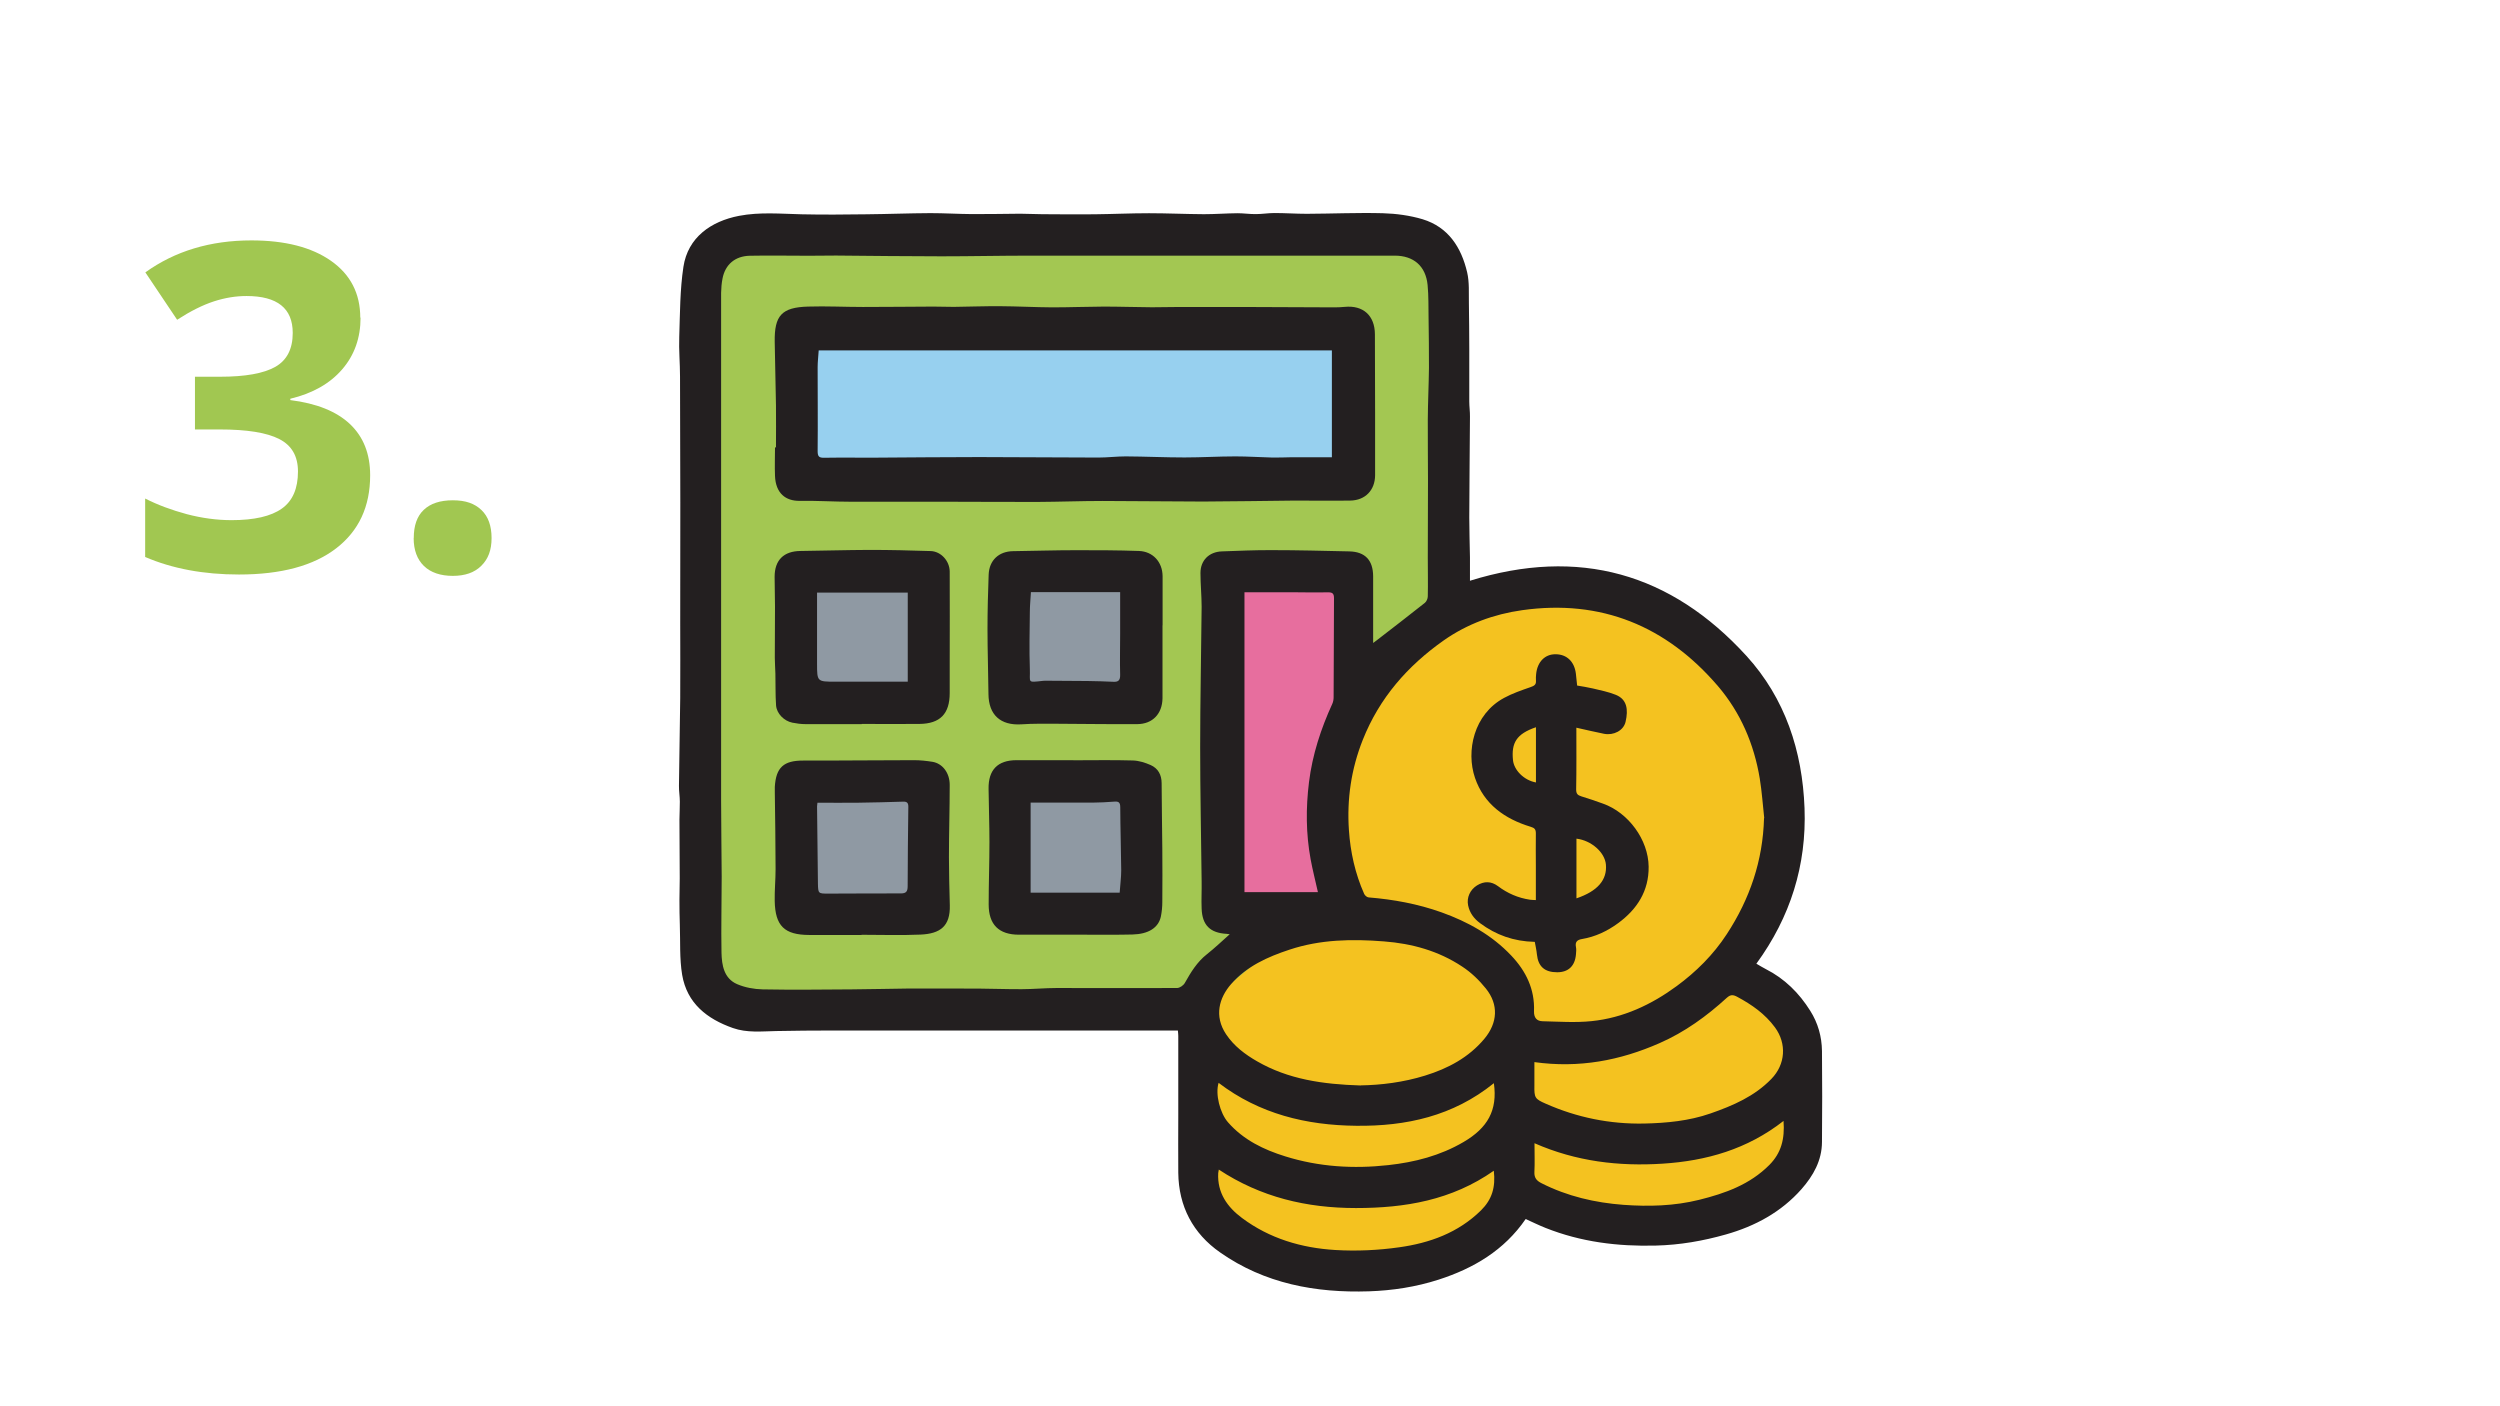 <?xml version="1.0" encoding="UTF-8"?><svg id="Layer_1" xmlns="http://www.w3.org/2000/svg" xmlns:xlink="http://www.w3.org/1999/xlink" viewBox="0 0 258 145.14"><defs><style>.cls-1{fill:#a1c751;}.cls-2{fill:#97d0ef;}.cls-3{fill:#a3c752;}.cls-4{fill:#8f99a3;}.cls-5{clip-path:url(#clippath);}.cls-6{fill:#e76e9e;}.cls-7{fill:none;}.cls-8{fill:#231f20;}.cls-9{fill:#f4c220;}</style><clipPath id="clippath"><rect class="cls-7" width="258" height="145.14"/></clipPath></defs><polygon class="cls-9" points="137.46 78.45 137.67 94.16 125.84 99.04 123.67 107.46 123.67 124.87 132.86 130.97 147.51 130.97 157.31 124.43 171.22 127.5 185.35 120.69 186.59 106.96 179.43 100.33 184.09 85.77 179.68 70.36 167.1 61.16 155.13 61.11 141.91 70.36 137.46 78.45"/><polygon class="cls-3" points="76.06 24.31 145.14 24.31 149.33 26.35 149.33 62.7 140.07 72.57 137.67 91.12 133.05 96.47 123.43 104.51 76.06 104.51 71.37 98.55 72.6 26.35 76.06 24.31"/><polygon class="cls-6" points="125.65 58.96 125.84 92.71 139.18 94.16 137.46 81.72 140.07 69.35 139.18 58.96 125.65 58.96"/><rect class="cls-4" x="82.22" y="58.96" width="13.32" height="13.36"/><rect class="cls-4" x="104.38" y="58.96" width="13.32" height="13.36"/><rect class="cls-4" x="82.22" y="80.79" width="13.32" height="13.36"/><rect class="cls-4" x="104.38" y="80.79" width="13.32" height="13.36"/><rect class="cls-2" x="82.22" y="34.7" width="56.96" height="14.11"/><g class="cls-5"><path class="cls-8" d="m158.36,117.98c0,1.09.04,2.03-.01,2.97-.03.61.24.91.74,1.16,2.66,1.35,5.52,2.01,8.46,2.23,2.61.19,5.23.12,7.81-.52,2.69-.67,5.22-1.57,7.24-3.6,1.22-1.23,1.6-2.67,1.46-4.54-3.76,2.94-7.98,4.12-12.48,4.41-4.51.29-8.91-.22-13.22-2.11m-4.2,2.84c-4.35,3.05-9.18,3.85-14.23,3.85-5.07,0-9.82-1.11-14.15-3.97-.03.19-.05.28-.06.36-.11,2.04.94,3.51,2.46,4.64,2.84,2.12,6.14,3.09,9.62,3.3,2.19.13,4.43.03,6.6-.28,3.14-.44,6.08-1.49,8.44-3.81,1.13-1.12,1.52-2.38,1.32-4.1m0-9.02c-4.21,3.4-9.06,4.45-14.2,4.39-5.15-.05-9.99-1.22-14.2-4.43-.36,1.16.14,3.12.97,4.07,1.59,1.82,3.69,2.83,5.92,3.52,3.46,1.08,7.02,1.3,10.62.9,2.73-.3,5.35-.97,7.76-2.38,2.5-1.46,3.53-3.28,3.14-6.07m4.18-2.18c0,.83.01,1.63,0,2.42-.02,1.24.04,1.38,1.17,1.87,3.23,1.43,6.63,2.12,10.15,2.05,2.32-.05,4.63-.27,6.85-1.04,2.32-.81,4.54-1.76,6.29-3.57,1.45-1.49,1.6-3.63.37-5.31-1.03-1.4-2.39-2.35-3.9-3.16-.43-.23-.69-.24-1.07.1-2.08,1.9-4.34,3.54-6.94,4.68-4.09,1.8-8.31,2.6-12.92,1.96m-29.92-48.5v30.96h7.58c-.27-1.22-.55-2.29-.75-3.38-.49-2.65-.5-5.31-.17-7.98.35-2.83,1.23-5.51,2.41-8.09.09-.2.13-.44.13-.66.02-3.41.02-6.82.04-10.23,0-.51-.19-.61-.64-.6-1.21.02-2.41,0-3.62-.01-1.64,0-3.28,0-4.98,0m12.02,50.89c2.04-.03,4.37-.31,6.62-1.01,2.36-.73,4.5-1.86,6.12-3.8,1.37-1.64,1.49-3.53.15-5.19-.69-.86-1.52-1.66-2.44-2.26-2.44-1.62-5.18-2.38-8.09-2.6-3.29-.26-6.55-.2-9.72.85-2.28.75-4.44,1.72-6.05,3.57-1.22,1.4-1.76,3.28-.51,5.16.82,1.23,1.97,2.09,3.21,2.8,3.21,1.85,6.75,2.37,10.69,2.49m41.64-27.59c-.15-1.36-.24-2.73-.46-4.08-.59-3.57-1.98-6.81-4.32-9.55-5.32-6.2-12.05-8.98-20.21-7.83-2.91.41-5.67,1.42-8.09,3.12-3.73,2.63-6.63,5.93-8.35,10.26-1.2,3.02-1.65,6.14-1.43,9.33.15,2.24.64,4.47,1.57,6.56.07.17.3.36.46.37,2.57.21,5.08.67,7.52,1.54,2.73.98,5.19,2.34,7.2,4.46,1.52,1.6,2.44,3.48,2.35,5.74-.02.68.29,1.03.89,1.04,1.68.04,3.38.16,5.04-.01,3.27-.33,6.19-1.7,8.8-3.62,2-1.47,3.77-3.22,5.16-5.35,2.39-3.65,3.73-7.59,3.85-11.98m-40.32-18.09c.22-.17.29-.22.36-.27,1.66-1.28,3.32-2.56,4.96-3.86.17-.14.3-.44.3-.67.03-1.33,0-2.65,0-3.98,0-2.67.02-5.35.02-8.02,0-2.07-.03-4.15-.02-6.22.01-1.78.1-3.56.12-5.35.01-1.71-.02-3.43-.04-5.14-.02-1.14.01-2.29-.1-3.42-.19-1.95-1.44-3.03-3.39-3.03-4.66,0-9.32,0-13.98,0-7.9,0-15.79,0-23.69,0-3.04,0-6.07.07-9.11.07-3.63,0-7.25-.05-10.88-.08-.93,0-1.87.02-2.81.02-2.03,0-4.07-.04-6.1,0-1.52.04-2.52.91-2.8,2.33-.1.49-.14,1-.15,1.5,0,4.6,0,9.21,0,13.81,0,10.17,0,20.34,0,30.51,0,2.68-.01,5.36,0,8.04,0,2.63.05,5.27.06,7.9,0,2.61-.07,5.22-.02,7.83.03,1.3.25,2.66,1.61,3.25.81.35,1.75.52,2.63.54,3.07.06,6.14.02,9.22,0,2.01-.01,4.01-.07,6.02-.09.73-.01,1.46,0,2.18,0,1.64,0,3.28,0,4.92.01,1.48.01,2.95.07,4.43.06,1.18,0,2.37-.12,3.55-.12,4.15,0,8.3.02,12.45,0,.28,0,.67-.27.81-.53.62-1.1,1.26-2.16,2.28-2.96.81-.64,1.55-1.35,2.35-2.06-.13-.02-.22-.03-.31-.04-1.71-.09-2.53-.89-2.59-2.61-.04-.94.02-1.88,0-2.82-.05-4.62-.15-9.24-.15-13.86,0-4.82.11-9.64.15-14.46,0-1.16-.12-2.33-.12-3.49,0-1.31.89-2.18,2.2-2.23,1.72-.06,3.45-.14,5.17-.13,2.67,0,5.33.07,8,.13,1.62.04,2.44.91,2.45,2.56,0,2.24,0,4.48,0,6.88m9.99-6.41c11.24-3.5,20.75-.78,28.54,7.76,3.99,4.38,5.77,9.81,5.99,15.71.22,5.89-1.46,11.24-4.97,16.05.35.2.66.4.98.56,1.95.99,3.43,2.47,4.58,4.3.8,1.27,1.19,2.66,1.21,4.15.03,3.13.03,6.27,0,9.4-.01,1.91-.9,3.47-2.11,4.85-2.1,2.38-4.8,3.83-7.8,4.68-2.36.67-4.76,1.09-7.25,1.15-3.92.1-7.71-.37-11.36-1.82-.71-.28-1.41-.63-2.06-.92-2.21,3.22-5.36,5.09-9,6.26-2.33.75-4.75,1.12-7.17,1.2-5.5.18-10.77-.79-15.37-4.02-2.79-1.95-4.27-4.74-4.31-8.21-.02-2.01,0-4.03,0-6.04,0-2.7,0-5.39,0-8.09,0-.15-.02-.31-.04-.55-.48,0-.93,0-1.38,0-9.52,0-19.04,0-28.57,0-3.84,0-7.67-.03-11.51.05-1.51.03-3.01.2-4.46-.31-2.67-.94-4.74-2.55-5.24-5.49-.28-1.68-.18-3.42-.24-5.14-.03-.87-.04-1.74-.04-2.61,0-.73.03-1.46.03-2.19,0-2.03-.03-4.06-.03-6.1,0-.61.05-1.23.04-1.84,0-.54-.1-1.09-.09-1.63.03-3.02.1-6.04.13-9.06.02-2.58,0-5.15,0-7.73,0-4.14.01-8.27.01-12.41,0-4.34-.01-8.69-.03-13.03,0-1.37-.13-2.74-.08-4.1.08-2.41.07-4.85.43-7.23.46-3.03,2.84-4.7,5.74-5.26,2.14-.41,4.3-.21,6.45-.16,2.23.05,4.45.03,6.68,0,2.21-.02,4.42-.11,6.62-.12,1.43,0,2.86.09,4.3.1,1.66.01,3.31-.03,4.97-.04.75,0,1.5.05,2.25.05,1.79.01,3.59.03,5.38.01,1.89-.02,3.78-.11,5.66-.11,1.89,0,3.77.09,5.66.1,1.16,0,2.32-.09,3.48-.1.63,0,1.27.1,1.9.09.63,0,1.27-.11,1.9-.11,1.12,0,2.23.08,3.34.08,2.62-.01,5.25-.13,7.86-.06,1.37.04,2.78.23,4.09.62,2.66.81,4,2.91,4.6,5.48.24,1.02.16,2.12.18,3.18.03,1.57.03,3.15.04,4.72,0,1.81,0,3.61,0,5.42,0,.53.08,1.05.07,1.58-.02,3.47-.06,6.94-.07,10.41,0,1.37.05,2.75.07,4.12.01.8,0,1.61,0,2.37"/><path class="cls-8" d="m137.46,36.16h-52.97c-.04.64-.11,1.19-.11,1.74,0,2.88.03,5.77,0,8.65,0,.57.15.7.68.69,1.77-.03,3.55,0,5.32-.01,3.56-.02,7.12-.06,10.68-.06,4.1,0,8.21.05,12.31.05.93,0,1.87-.12,2.8-.12,2.02.01,4.05.11,6.07.11,1.75,0,3.51-.11,5.26-.11,1.27,0,2.55.09,3.83.12.63.01,1.27-.02,1.9-.03,1.39,0,2.77,0,4.22,0v-11.03Zm-57.38,10c0-1.44.02-2.88,0-4.32-.03-2.19-.1-4.38-.13-6.57-.04-2.71.72-3.55,3.43-3.63,1.89-.06,3.78.04,5.68.04,2.42,0,4.83-.03,7.25-.04.71,0,1.41.03,2.12.03,1.59-.02,3.19-.08,4.78-.07,1.79.01,3.58.11,5.38.12,1.77,0,3.55-.07,5.32-.08,1.65,0,3.31.06,4.96.07.96,0,1.91-.03,2.87-.03,2.17,0,4.33,0,6.5,0,3.17.01,6.33.03,9.5.04.34,0,.68-.02,1.03-.05,1.91-.19,3.11.9,3.12,2.82,0,2.72.02,5.44.02,8.17,0,2.13.01,4.26,0,6.39-.01,1.54-1.02,2.59-2.57,2.61-1.91.03-3.83,0-5.74,0-3.14.03-6.29.09-9.43.1-3.46,0-6.93-.06-10.39-.06-2.24,0-4.47.09-6.71.1-3.08.01-6.15-.02-9.23-.02-3.33,0-6.66.01-9.99,0-1.77,0-3.55-.12-5.32-.09-1.45.02-2.48-.78-2.55-2.57-.04-.98,0-1.97,0-2.95h.13"/><path class="cls-8" d="m84.36,82.84c-.02.19-.04.28-.04.37.03,2.65.05,5.3.09,7.95.02,1.06.04,1.06,1.05,1.06,2.51,0,5.02-.03,7.52-.02.53,0,.69-.2.69-.74,0-2.74.04-5.47.07-8.21,0-.38-.13-.53-.52-.52-1.55.05-3.1.09-4.65.11-1.39.02-2.78,0-4.22,0m4.57,13.65c-1.8,0-3.61,0-5.41,0-2.56-.01-3.51-.93-3.56-3.51-.02-1.1.09-2.19.09-3.29,0-2.65-.05-5.29-.08-7.93,0-.18,0-.37,0-.55.12-2.03.93-2.73,2.95-2.72,3.81.01,7.62-.04,11.43-.04.63,0,1.27.07,1.9.17,1.04.18,1.77,1.15,1.77,2.38,0,2.49-.08,4.99-.08,7.48,0,1.65.05,3.3.09,4.94.06,2.16-.98,2.94-3.02,3.03-2.03.09-4.06.02-6.09.02v.03Z"/><path class="cls-8" d="m106.39,61.11c-.04.76-.11,1.4-.11,2.03-.02,1.96-.07,3.92,0,5.88.06,1.46-.35,1.43,1.39,1.24.07,0,.14-.01.2-.01,1.45,0,2.91.01,4.36.03.89.01,1.77.04,2.66.08.51.03.72-.14.71-.71-.04-1.42,0-2.83,0-4.25,0-1.41,0-2.82,0-4.29h-9.21Zm13.58,3.42v5.01c0,.84,0,1.68,0,2.52-.02,1.59-1.01,2.66-2.6,2.67-2.82.02-5.65-.03-8.47-.04-1.16,0-2.32-.02-3.48.06-2.16.14-3.39-.97-3.41-3.11-.02-2.24-.1-4.48-.1-6.73,0-1.88.05-3.75.12-5.62.06-1.48,1.06-2.39,2.52-2.41,2.17-.03,4.33-.1,6.5-.1,2.16,0,4.32,0,6.49.08,1.44.05,2.43,1.14,2.44,2.6.01,1.69,0,3.39,0,5.08h0Z"/><path class="cls-8" d="m93.68,70.36v-9.2h-9.36c0,2.5,0,4.93,0,7.35,0,1.83.02,1.84,1.86,1.84,2.46,0,4.92,0,7.5,0m-4.73,4.38c-1.94,0-3.88,0-5.82,0-.45,0-.91-.06-1.36-.15-.85-.17-1.62-.94-1.68-1.78-.08-1.09-.04-2.19-.07-3.28-.01-.55-.06-1.09-.06-1.64,0-1.76.02-3.51.02-5.27,0-1.03-.04-2.05-.04-3.08,0-1.73.94-2.65,2.67-2.67,2.37-.03,4.74-.1,7.11-.11,2.11,0,4.23.05,6.34.12,1.05.04,1.94,1.02,1.95,2.11.02,3.11,0,6.22,0,9.33,0,1.07,0,2.14,0,3.21,0,2.15-.99,3.17-3.13,3.19-1.98.02-3.97,0-5.95,0v.02Z"/><path class="cls-8" d="m115.55,92.12c.06-.86.16-1.58.16-2.31-.02-2.17-.09-4.33-.1-6.5,0-.53-.19-.62-.65-.58-.73.06-1.46.09-2.19.1-2.12.01-4.23,0-6.41,0v9.29h9.18Zm-4.79-13.66c2.05,0,4.11-.04,6.16.02.61.02,1.25.22,1.82.47.77.34,1.14,1.01,1.14,1.88.01,2.26.05,4.52.07,6.78.01,1.83.02,3.65,0,5.48,0,.5-.05,1.01-.15,1.5-.25,1.15-1.27,1.81-2.93,1.85-1.57.04-3.15.02-4.72.02-2.33,0-4.66,0-6.99,0-2.08,0-3.13-1.04-3.13-3.12,0-2.15.08-4.3.08-6.45,0-1.83-.07-3.66-.09-5.49-.03-1.95.94-2.94,2.86-2.95,1.96,0,3.93,0,5.89,0"/><path class="cls-8" d="m158.51,80.75v-5.7c-2.02.69-2.55,1.62-2.37,3.4.1,1.01,1.11,2.07,2.37,2.3m4.18,11.96c2.19-.74,3.18-1.91,3.04-3.49-.11-1.25-1.5-2.49-3.04-2.67v6.16Zm-4.32,4.49c-2.16-.05-3.99-.71-5.63-1.93-.63-.47-1.07-1.06-1.23-1.83-.17-.82.21-1.62.91-2.06.74-.46,1.47-.45,2.17.07.98.74,2.08,1.22,3.3,1.4.17.03.35.02.61.04,0-1.21,0-2.37,0-3.53,0-1.12-.02-2.24,0-3.36,0-.42-.14-.56-.55-.68-2.66-.81-4.8-2.32-5.73-5.04-.94-2.75-.14-6.57,3.01-8.26.85-.46,1.78-.78,2.7-1.1.37-.13.62-.24.58-.68-.02-.23,0-.46.02-.69.13-1.25.91-2.04,2-2.03,1.16,0,1.95.76,2.1,2,.05.38.08.77.13,1.23.51.09,1.07.17,1.62.3.79.19,1.6.35,2.35.65,1.19.47,1.32,1.53,1.03,2.79-.21.91-1.23,1.43-2.22,1.24-.93-.19-1.85-.4-2.86-.63,0,2.18.02,4.27-.02,6.37,0,.45.15.59.52.71.76.23,1.51.49,2.26.76,2.61.93,4.67,3.72,4.7,6.5.03,2.51-1.19,4.4-3.16,5.84-1.12.82-2.35,1.4-3.72,1.63-.48.08-.73.29-.62.83.05.24.02.5,0,.75-.1,1.2-.78,1.85-1.94,1.85-1.29,0-1.96-.59-2.09-1.84-.04-.43-.14-.85-.22-1.3"/></g><path class="cls-1" d="m37.21,32.77c0,2.1-.63,3.88-1.9,5.35-1.27,1.47-3.05,2.48-5.35,3.03v.14c2.71.34,4.76,1.16,6.15,2.47,1.39,1.31,2.09,3.07,2.09,5.29,0,3.23-1.17,5.74-3.51,7.54s-5.68,2.7-10.03,2.7c-3.64,0-6.87-.6-9.68-1.81v-6.03c1.3.66,2.73,1.19,4.29,1.61,1.56.41,3.1.62,4.63.62,2.34,0,4.07-.4,5.18-1.19,1.12-.79,1.67-2.07,1.67-3.83,0-1.58-.64-2.69-1.93-3.35-1.28-.66-3.33-.99-6.15-.99h-2.55v-5.44h2.59c2.6,0,4.5-.34,5.7-1.02s1.8-1.85,1.8-3.5c0-2.54-1.59-3.81-4.77-3.81-1.1,0-2.22.18-3.36.55-1.14.37-2.41,1-3.8,1.9l-3.28-4.89c3.06-2.2,6.71-3.3,10.94-3.3,3.47,0,6.21.7,8.22,2.11,2.01,1.41,3.02,3.37,3.02,5.87Z"/><path class="cls-1" d="m42.7,55.53c0-1.29.34-2.26,1.03-2.91.69-.66,1.69-.99,3.01-.99s2.25.34,2.95,1.01,1.04,1.64,1.04,2.89-.35,2.16-1.06,2.86c-.7.7-1.68,1.04-2.94,1.04s-2.28-.34-2.98-1.02-1.06-1.64-1.06-2.88Z"/></svg>